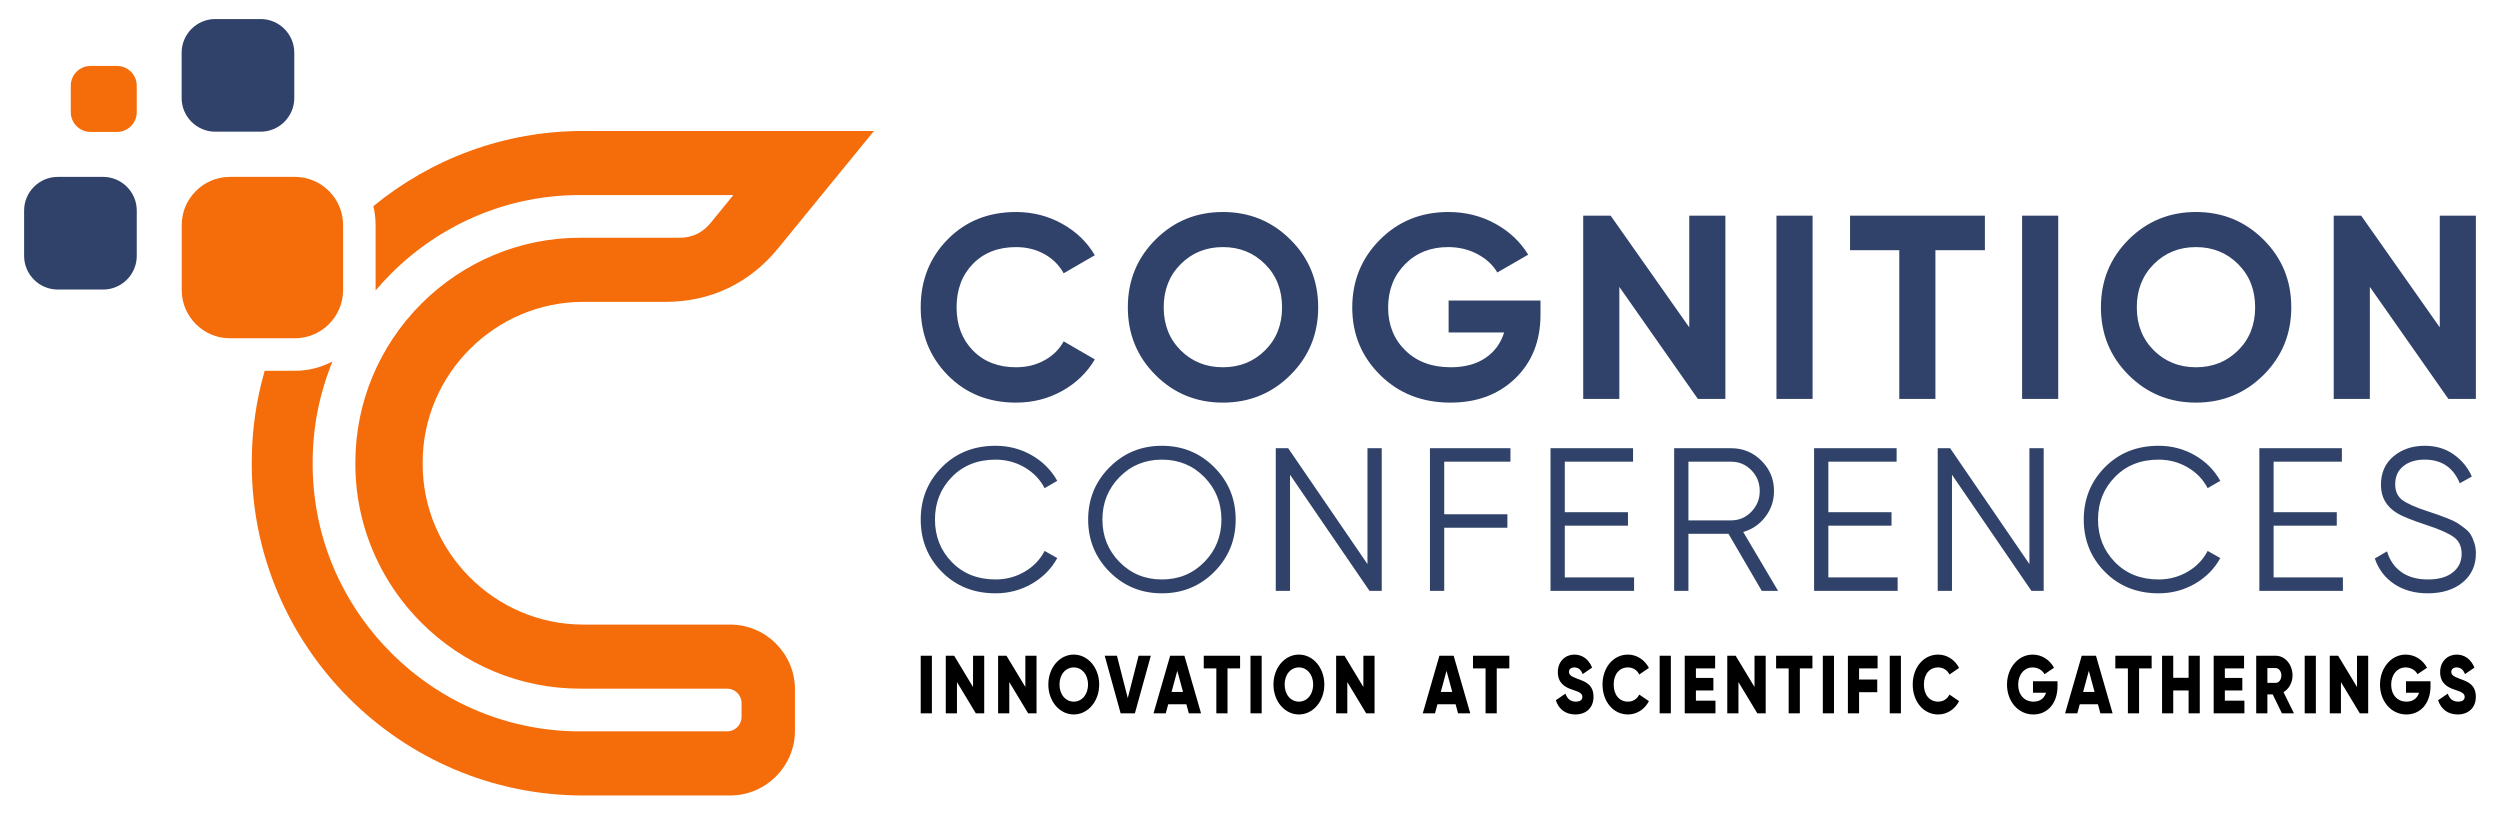 <?xml version="1.0" encoding="UTF-8"?>
<!-- Creator: CorelDRAW 2020 (64-Bit Evaluation Version) -->
<svg xmlns="http://www.w3.org/2000/svg" xmlns:xlink="http://www.w3.org/1999/xlink" xmlns:xodm="http://www.corel.com/coreldraw/odm/2003" xml:space="preserve" width="5.933in" height="1.933in" version="1.1" shape-rendering="geometricPrecision" text-rendering="geometricPrecision" image-rendering="optimizeQuality" fill-rule="evenodd" clip-rule="evenodd" viewBox="0 0 5933.33 1933.33">
 <g id="Layer_x0020_1">
  <g id="_2051710244656">
   <g>
    <path fill="#304269" fill-rule="nonzero" d="M2411.28 955.65c-65.46,0 -119.53,-21.75 -162.21,-65.26 -42.67,-43.5 -64.01,-97.16 -64.01,-160.96 0,-64.22 21.34,-117.98 64.01,-161.27 42.68,-43.3 96.74,-64.94 162.21,-64.94 39.36,0 75.72,9.22 109.07,27.65 33.35,18.44 59.35,43.4 77.99,74.89l-73.95 42.88c-10.78,-19.47 -26.1,-34.7 -45.99,-45.68 -19.89,-10.98 -42.26,-16.47 -67.12,-16.47 -42.26,0 -76.34,13.26 -102.23,39.77 -25.9,26.52 -38.84,60.91 -38.84,103.17 0,41.85 12.94,76.03 38.84,102.55 25.89,26.52 59.97,39.77 102.23,39.77 24.86,0 47.33,-5.49 67.43,-16.47 20.09,-10.98 35.32,-26 45.68,-45.06l73.95 42.88c-18.64,31.49 -44.54,56.45 -77.69,74.89 -33.14,18.44 -69.6,27.66 -109.38,27.66zm651.36 -65.57c-43.92,43.71 -97.37,65.57 -160.34,65.57 -62.98,0 -116.32,-21.85 -160.03,-65.57 -43.71,-43.71 -65.57,-97.26 -65.57,-160.65 0,-63.39 21.86,-116.94 65.57,-160.65 43.71,-43.71 97.06,-65.57 160.03,-65.57 62.98,0 116.43,21.85 160.34,65.57 43.92,43.71 65.88,97.26 65.88,160.65 0,63.39 -21.96,116.94 -65.88,160.65zm-260.4 -58.42c26.93,26.72 60.28,40.08 100.06,40.08 39.78,0 73.13,-13.36 100.06,-40.08 26.93,-26.72 40.39,-60.8 40.39,-102.24 0,-41.43 -13.46,-75.61 -40.39,-102.54 -26.93,-26.93 -60.28,-40.39 -100.06,-40.39 -39.78,0 -73.13,13.46 -100.06,40.39 -26.93,26.93 -40.39,61.11 -40.39,102.54 0,41.43 13.46,75.51 40.39,102.24zm853.97 -118.39l0 33.56c0,62.15 -19.89,112.49 -59.66,151.02 -39.78,38.53 -91.15,57.8 -154.13,57.8 -67.12,0 -122.74,-21.85 -166.87,-65.57 -44.13,-43.71 -66.19,-97.06 -66.19,-160.03 0,-63.39 21.86,-117.04 65.57,-160.96 43.71,-43.92 97.88,-65.88 162.52,-65.88 40.61,0 77.69,9.22 111.25,27.65 33.56,18.44 59.66,42.99 78.3,73.65l-73.33 42.26c-10.35,-17.82 -26,-32.32 -46.92,-43.5 -20.92,-11.19 -44.23,-16.78 -69.91,-16.78 -41.43,0 -75.51,13.57 -102.24,40.7 -26.72,27.14 -40.08,61.43 -40.08,102.85 0,41.02 13.57,74.89 40.7,101.61 27.14,26.72 63.08,40.08 107.83,40.08 33.15,0 60.59,-7.35 82.35,-22.06 21.75,-14.71 36.56,-34.91 44.44,-60.59l-131.76 0 0 -75.82 218.14 0zm353.05 -201.36l85.76 0 0 435.04 -65.25 0 -186.44 -265.99 0 265.99 -85.76 0 0 -435.04 65.15 0 186.55 265.06 0 -265.06zm207.01 0l85.76 0 0 435.04 -85.76 0 0 -435.04zm494.75 0l0 82.04 -117.46 0 0 353 -85.76 0 0 -353 -116.84 0 0 -82.04 320.06 0zm88.3 0l85.76 0 0 435.04 -85.76 0 0 -435.04zm573.06 378.17c-43.92,43.71 -97.37,65.57 -160.34,65.57 -62.98,0 -116.32,-21.85 -160.03,-65.57 -43.71,-43.71 -65.57,-97.26 -65.57,-160.65 0,-63.39 21.86,-116.94 65.57,-160.65 43.71,-43.71 97.06,-65.57 160.03,-65.57 62.98,0 116.43,21.85 160.34,65.57 43.92,43.71 65.88,97.26 65.88,160.65 0,63.39 -21.96,116.94 -65.88,160.65zm-260.4 -58.42c26.93,26.72 60.28,40.08 100.06,40.08 39.78,0 73.13,-13.36 100.06,-40.08 26.93,-26.72 40.39,-60.8 40.39,-102.24 0,-41.43 -13.46,-75.61 -40.39,-102.54 -26.93,-26.93 -60.28,-40.39 -100.06,-40.39 -39.78,0 -73.13,13.46 -100.06,40.39 -26.93,26.93 -40.39,61.11 -40.39,102.54 0,41.43 13.46,75.51 40.39,102.24zm678.71 -319.75l85.76 0 0 435.04 -65.25 0 -186.44 -265.99 0 265.99 -85.76 0 0 -435.04 65.15 0 186.55 265.06 0 -265.06z"></path>
    <path fill="#304269" fill-rule="nonzero" d="M2362.58 1408.3c-51.27,0 -93.68,-16.93 -127.21,-50.79 -33.54,-33.86 -50.31,-75.3 -50.31,-124.31 0,-49.01 16.77,-90.45 50.31,-124.31 33.54,-33.86 75.94,-50.79 127.21,-50.79 31.28,0 59.98,7.5 86.1,22.49 26.12,15 46.27,35.23 60.46,60.7l-29.99 17.41c-10.64,-20.64 -26.44,-37.08 -47.41,-49.34 -20.96,-12.25 -44.02,-18.38 -69.17,-18.38 -42.24,0 -76.75,13.7 -103.51,41.11 -26.76,27.41 -40.15,61.11 -40.15,101.09 0,39.99 13.39,73.69 40.15,101.09 26.76,27.41 61.27,41.11 103.51,41.11 25.15,0 48.21,-6.13 69.17,-18.38 20.96,-12.25 36.76,-28.7 47.41,-49.33l29.99 16.93c-13.87,25.47 -33.94,45.79 -60.22,60.94 -26.28,15.16 -55.06,22.73 -86.34,22.73zm519.33 -51.03c-33.86,34.02 -75.3,51.03 -124.31,51.03 -49.01,0 -90.45,-17.01 -124.31,-51.03 -33.86,-34.02 -50.79,-75.38 -50.79,-124.07 0,-48.69 16.93,-90.05 50.79,-124.07 33.86,-34.02 75.3,-51.03 124.31,-51.03 49.02,0 90.45,17.01 124.31,51.03 33.85,34.02 50.78,75.38 50.78,124.07 0,48.69 -16.93,90.05 -50.78,124.07zm-224.92 -23.22c27.09,27.57 60.62,41.36 100.61,41.36 39.99,0 73.52,-13.79 100.61,-41.36 27.09,-27.57 40.63,-61.19 40.63,-100.85 0,-39.66 -13.54,-73.28 -40.63,-100.85 -27.09,-27.57 -60.62,-41.35 -100.61,-41.35 -39.98,0 -73.52,13.78 -100.61,41.35 -27.09,27.57 -40.63,61.19 -40.63,100.85 0,39.67 13.55,73.28 40.63,100.85zm588.49 -270.14l33.86 0 0 338.59 -29.02 0 -188.64 -275.71 0 275.71 -33.86 0 0 -338.59 29.5 0 188.16 274.98 0 -274.98zm339.39 31.92l-157.2 0 0 124.8 149.94 0 0 31.93 -149.94 0 0 149.94 -33.86 0 0 -338.59 191.06 0 0 31.92zm128.98 274.74l164.46 0 0 31.93 -198.31 0 0 -338.59 195.9 0 0 31.92 -162.04 0 0 119.96 149.94 0 0 31.93 -149.94 0 0 122.86zm467.57 31.93l-79 -135.44 -95.13 0 0 135.44 -33.86 0 0 -338.59 135.43 0c28.06,0 52,9.91 71.83,29.75 19.83,19.83 29.75,43.77 29.75,71.83 0,22.89 -6.85,43.29 -20.56,61.19 -13.7,17.9 -31.2,29.91 -52.48,36.04l82.71 139.79 -38.7 0zm-174.13 -306.67l0 139.31 101.57 0c18.7,0 34.67,-6.85 47.89,-20.56 13.22,-13.7 19.83,-30.07 19.83,-49.09 0,-19.35 -6.61,-35.79 -19.83,-49.34 -13.22,-13.54 -29.18,-20.31 -47.89,-20.31l-101.57 0zm332.14 274.74l164.46 0 0 31.93 -198.31 0 0 -338.59 195.9 0 0 31.92 -162.04 0 0 119.96 149.94 0 0 31.93 -149.94 0 0 122.86zm477.24 -306.66l33.86 0 0 338.59 -29.02 0 -188.64 -275.71 0 275.71 -33.86 0 0 -338.59 29.5 0 188.16 274.98 0 -274.98zm306.5 344.39c-51.27,0 -93.68,-16.93 -127.21,-50.79 -33.54,-33.86 -50.3,-75.3 -50.3,-124.31 0,-49.01 16.76,-90.45 50.3,-124.31 33.54,-33.86 75.94,-50.79 127.21,-50.79 31.28,0 59.98,7.5 86.1,22.49 26.12,15 46.27,35.23 60.46,60.7l-29.99 17.41c-10.64,-20.64 -26.44,-37.08 -47.41,-49.34 -20.96,-12.25 -44.02,-18.38 -69.17,-18.38 -42.24,0 -76.75,13.7 -103.51,41.11 -26.76,27.41 -40.15,61.11 -40.15,101.09 0,39.99 13.39,73.69 40.15,101.09 26.76,27.41 61.27,41.11 103.51,41.11 25.15,0 48.21,-6.13 69.17,-18.38 20.96,-12.25 36.76,-28.7 47.41,-49.33l29.99 16.93c-13.87,25.47 -33.94,45.79 -60.22,60.94 -26.28,15.16 -55.06,22.73 -86.34,22.73zm273.13 -37.73l164.46 0 0 31.93 -198.31 0 0 -338.59 195.9 0 0 31.92 -162.04 0 0 119.96 149.94 0 0 31.93 -149.94 0 0 122.86zm366 37.73c-30.96,0 -57.48,-7.33 -79.57,-22.01 -22.09,-14.67 -37.48,-34.91 -46.19,-60.7l29.02 -16.93c6.13,20.96 17.41,37.33 33.86,49.1 16.44,11.77 37.57,17.65 63.37,17.65 25.15,0 44.74,-5.56 58.77,-16.69 14.03,-11.12 21.04,-25.88 21.04,-44.26 0,-17.74 -6.45,-31.12 -19.35,-40.15 -12.9,-9.03 -34.18,-18.38 -63.85,-28.05 -35.15,-11.61 -58.37,-20.96 -69.65,-28.06 -25.8,-15.48 -38.7,-37.89 -38.7,-67.24 0,-28.7 10,-51.35 29.99,-67.96 20,-16.61 44.66,-24.91 74.01,-24.91 26.44,0 49.33,6.85 68.69,20.56 19.35,13.7 33.7,31.2 43.05,52.48l-28.54 15.96c-15.48,-37.41 -43.21,-56.11 -83.2,-56.11 -20.96,0 -37.89,5.16 -50.79,15.48 -12.9,10.32 -19.35,24.67 -19.35,43.05 0,16.77 5.81,29.34 17.41,37.73 11.61,8.38 30.8,16.93 57.56,25.63 12.26,4.19 21.04,7.18 26.36,8.95 5.32,1.78 13.06,4.68 23.22,8.71 10.16,4.03 17.66,7.57 22.49,10.64 4.84,3.06 10.72,7.25 17.66,12.57 6.93,5.32 11.93,10.64 14.99,15.96 3.06,5.32 5.81,11.77 8.22,19.35 2.42,7.57 3.63,15.72 3.63,24.43 0,28.7 -10.48,51.67 -31.44,68.93 -20.96,17.25 -48.53,25.88 -82.71,25.88z"></path>
    <path fill="black" fill-rule="nonzero" d="M2185.06 1556.48l0 136.64 26.54 0 0 -136.64 -26.54 0zm1553.87 139.37c25.2,0 43.11,-15.61 43.11,-41.97 0,-28.89 -19.73,-36.11 -37.31,-42.36 -18.07,-6.44 -20.89,-10.74 -20.89,-16.98 0,-5.46 4.15,-10.35 12.44,-10.35 10.61,0 16.09,6.05 20.07,15.81l22.39 -15.42c-8.46,-20.11 -23.38,-30.84 -42.45,-30.84 -20.06,0 -38.97,15.23 -38.97,41.58 0,26.16 16.92,35.92 34.16,41.58 17.41,5.66 24.05,8.98 24.05,17.37 0,5.27 -3.15,11.13 -15.76,11.13 -13.1,0 -20.23,-7.61 -24.37,-18.93l-22.89 15.61c6.47,20.11 22.06,33.77 46.43,33.77zm1144.42 -78.86l-58.2 0 0 27.33 31.01 0c-4.15,13.07 -14.26,21.08 -29.68,21.08 -22.56,0 -36.48,-16.98 -36.48,-40.21 0,-24.01 14.59,-40.99 34.16,-40.99 13.1,0 23.55,7.03 28.36,16.01l22.56 -15.22c-9.78,-18.35 -28.52,-31.24 -50.74,-31.24 -34.16,0 -60.86,31.63 -60.86,71.25 0,39.24 26.2,70.86 62.69,70.86 32.5,0 57.21,-25.38 57.21,-67.15l0 -11.71zm-2574.09 -60.51l0 74.18 -44.78 -74.18 -19.9 0 0 136.64 26.54 0 0 -74.18 44.77 74.18 19.9 0 0 -136.64 -26.53 0zm124.19 0l0 74.18 -44.78 -74.18 -19.9 0 0 136.64 26.53 0 0 -74.18 44.78 74.18 19.9 0 0 -136.64 -26.53 0zm114.9 139.37c33.33,0 60.36,-30.84 60.36,-71.06 0,-40.21 -27.03,-71.06 -60.36,-71.06 -33.33,0 -60.36,30.84 -60.36,71.06 0,40.21 27.03,71.06 60.36,71.06zm0 -30.45c-18.9,0 -33.83,-16.2 -33.83,-40.6 0,-24.4 14.93,-40.6 33.83,-40.6 18.91,0 33.83,16.2 33.83,40.6 0,24.4 -14.93,40.6 -33.83,40.6zm111.26 27.72l33.83 0 37.81 -136.64 -29.02 0 -25.7 100.53 -25.7 -100.53 -29.02 0 37.81 136.64zm161.83 0l29.02 0 -39.47 -136.64 -33.83 0 -39.47 136.64 29.02 0 5.8 -21.47 43.12 0 5.8 21.47zm-40.96 -50.75l13.6 -50.17 13.6 50.17 -27.2 0zm162.66 -85.89l-86.23 0 0 30.06 29.85 0 0 106.58 26.53 0 0 -106.58 29.85 0 0 -30.06zm24.69 0l0 136.64 26.54 0 0 -136.64 -26.54 0zm114.91 139.37c33.33,0 60.36,-30.84 60.36,-71.06 0,-40.21 -27.03,-71.06 -60.36,-71.06 -33.33,0 -60.37,30.84 -60.37,71.06 0,40.21 27.03,71.06 60.37,71.06zm0 -30.45c-18.91,0 -33.83,-16.2 -33.83,-40.6 0,-24.4 14.93,-40.6 33.83,-40.6 18.91,0 33.83,16.2 33.83,40.6 0,24.4 -14.92,40.6 -33.83,40.6zm153.04 -108.92l0 74.18 -44.77 -74.18 -19.9 0 0 136.64 26.54 0 0 -74.18 44.77 74.18 19.9 0 0 -136.64 -26.54 0zm224.72 136.64l29.02 0 -39.47 -136.64 -33.83 0 -39.47 136.64 29.02 0 5.8 -21.47 43.12 0 5.8 21.47zm-40.96 -50.75l13.6 -50.17 13.6 50.17 -27.2 0zm162.66 -85.89l-86.23 0 0 30.06 29.85 0 0 106.58 26.53 0 0 -106.58 29.85 0 0 -30.06zm281.58 139.37c21.23,0 39.8,-12.3 49.75,-31.62l-22.89 -15.62c-4.98,10.54 -15.09,16.79 -26.87,16.79 -20.56,0 -33.83,-16.2 -33.83,-40.6 0,-24.4 13.26,-40.6 33.83,-40.6 11.78,0 21.72,6.25 26.87,16.79l22.89 -15.61c-10.12,-19.33 -28.69,-31.63 -49.75,-31.63 -34.99,0 -60.36,30.84 -60.36,71.06 0,40.21 25.37,71.06 60.36,71.06zm75.27 -139.37l0 136.64 26.54 0 0 -136.64 -26.54 0zm86.05 106.58l0 -24.2 41.46 0 0 -29.67 -41.46 0 0 -22.65 45.6 0 0 -30.06 -72.14 0 0 136.64 72.97 0 0 -30.06 -46.43 0zm139.11 -106.58l0 74.18 -44.78 -74.18 -19.9 0 0 136.64 26.54 0 0 -74.18 44.77 74.18 19.9 0 0 -136.64 -26.53 0zm137.45 0l-86.23 0 0 30.06 29.85 0 0 106.58 26.53 0 0 -106.58 29.85 0 0 -30.06zm24.69 0l0 136.64 26.53 0 0 -136.64 -26.53 0zm129.99 30.06l0 -30.06 -70.48 0 0 136.64 26.53 0 0 -50.17 43.12 0 0 -30.06 -43.12 0 0 -26.35 43.94 0zm28.84 -30.06l0 136.64 26.53 0 0 -136.64 -26.53 0zm114.9 139.37c21.23,0 39.8,-12.3 49.75,-31.62l-22.88 -15.62c-4.98,10.54 -15.09,16.79 -26.87,16.79 -20.56,0 -33.83,-16.2 -33.83,-40.6 0,-24.4 13.26,-40.6 33.83,-40.6 11.78,0 21.72,6.25 26.87,16.79l22.88 -15.61c-10.11,-19.33 -28.69,-31.63 -49.75,-31.63 -34.99,0 -60.36,30.84 -60.36,71.06 0,40.21 25.37,71.06 60.36,71.06zm385.06 -2.73l29.02 0 -39.47 -136.64 -33.83 0 -39.47 136.64 29.02 0 5.8 -21.47 43.12 0 5.8 21.47zm-40.96 -50.75l13.6 -50.17 13.6 50.17 -27.2 0zm162.66 -85.89l-86.23 0 0 30.06 29.85 0 0 106.58 26.53 0 0 -106.58 29.85 0 0 -30.06zm87.71 0l0 52.31 -36.48 0 0 -52.31 -26.53 0 0 136.64 26.53 0 0 -54.27 36.48 0 0 54.27 26.53 0 0 -136.64 -26.53 0zm86.05 106.58l0 -24.2 41.46 0 0 -29.67 -41.46 0 0 -22.65 45.61 0 0 -30.06 -72.14 0 0 136.64 72.96 0 0 -30.06 -46.43 0zm135.46 30.06l28.52 0 -24.71 -50.17c12.77,-7.61 21.39,-22.84 21.39,-39.63 0,-25.96 -17.74,-46.85 -39.8,-46.85l-46.43 0 0 136.64 26.53 0 0 -44.9 12.6 0 21.89 44.9zm-34.49 -107.36l19.9 0c7.3,0 13.26,7.61 13.26,17.57 0,9.96 -5.97,17.57 -13.26,17.57l-19.9 0 0 -35.14zm88.54 -29.28l0 136.64 26.53 0 0 -136.64 -26.53 0zm124.19 0l0 74.18 -44.77 -74.18 -19.9 0 0 136.64 26.53 0 0 -74.18 44.78 74.18 19.9 0 0 -136.64 -26.53 0zm174.44 60.51l-58.2 0 0 27.33 31.01 0c-4.15,13.07 -14.26,21.08 -29.68,21.08 -22.56,0 -36.48,-16.98 -36.48,-40.21 0,-24.01 14.59,-40.99 34.16,-40.99 13.1,0 23.55,7.03 28.36,16.01l22.55 -15.22c-9.78,-18.35 -28.52,-31.24 -50.74,-31.24 -34.16,0 -60.86,31.63 -60.86,71.25 0,39.24 26.2,70.86 62.69,70.86 32.5,0 57.21,-25.38 57.21,-67.15l0 -11.71zm64.49 78.86c25.2,0 43.11,-15.61 43.11,-41.97 0,-28.89 -19.73,-36.11 -37.31,-42.36 -18.08,-6.44 -20.89,-10.74 -20.89,-16.98 0,-5.46 4.15,-10.35 12.44,-10.35 10.61,0 16.09,6.05 20.07,15.81l22.38 -15.42c-8.45,-20.11 -23.38,-30.84 -42.45,-30.84 -20.07,0 -38.97,15.23 -38.97,41.58 0,26.16 16.92,35.92 34.16,41.58 17.41,5.66 24.05,8.98 24.05,17.37 0,5.27 -3.15,11.13 -15.76,11.13 -13.1,0 -20.23,-7.61 -24.37,-18.93l-22.89 15.61c6.46,20.11 22.06,33.77 46.43,33.77z"></path>
   </g>
   <g>
    <path fill="#304269" d="M510.59 45.18l107.78 0c43.9,0 79.81,35.91 79.81,79.81l0 107.78c0,43.9 -35.91,79.81 -79.81,79.81l-107.78 0c-43.9,0 -79.81,-35.91 -79.81,-79.81l0 -107.78c0,-43.9 35.91,-79.81 79.81,-79.81z"></path>
    <path fill="#304269" d="M136.69 419.87l107.78 0c43.9,0 79.81,35.91 79.81,79.81l0 107.78c0,43.9 -35.91,79.81 -79.81,79.81l-107.78 0c-43.9,0 -79.81,-35.91 -79.81,-79.81l0 -107.78c0,-43.9 35.91,-79.81 79.81,-79.81z"></path>
    <path fill="#F56C0A" fill-rule="nonzero" d="M1383.73 310.9l690.32 0 -227.53 278.56c-67.96,83.21 -160.47,127.09 -267.91,127.09l-194.89 0c-104.52,0 -199.69,42.91 -268.8,112.02 -69.11,69.11 -112.02,164.28 -112.02,268.8l0 4.3c0,104.52 42.91,199.69 112.02,268.8 69.11,69.11 164.28,112.02 268.8,112.02l349.09 0c84.69,0 153.76,69.07 153.76,153.76l0 98.13c0,84.69 -69.07,153.76 -153.76,153.76l-349.09 0c-216.49,0 -413.17,-88.42 -555.61,-230.87 -142.45,-142.44 -230.87,-339.12 -230.87,-555.61l0 -4.3c0,-75.31 10.71,-148.21 30.66,-217.27l71.8 0c32.12,0 62.45,-8.02 89.11,-22.15 -1.8,4.38 -3.55,8.8 -5.25,13.22 -6.95,18.13 -13.06,36.62 -18.29,55.42l-1.6 5.8 -1.43 5.35 -1.28 4.99 -1.27 5.11 -1.87 7.89 -0.98 4.33 -1.66 7.72 -0.64 3.1 -1.51 7.63 -1.37 7.39 -1.33 7.7 -1.21 7.57 -0.97 6.59 -0.24 1.74c-0.28,2.01 -0.56,4.02 -0.82,6.04l-0.96 7.86 -1.03 9.31 -0.78 8.16c-0.23,2.59 -0.44,5.16 -0.54,6.37l-0.02 0.22c-0.22,3.3 -0.46,6.59 -0.69,9.88l-0.05 0.65c-0.16,2.25 -0.26,4.51 -0.38,6.76l-0.04 0.76c-0.13,2.37 -0.22,4.76 -0.31,7.14l-0.02 0.4c-0.09,2.52 -0.17,5.04 -0.24,7.56l-0.02 0.53c-0.06,2.45 -0.11,4.92 -0.15,7.37l-0 0.44c-0.03,2.8 -0.06,5.6 -0.06,8.4l0 4.3c0,2.52 0.02,5.03 0.04,7.54l0.01 0.93c0.02,2.18 0.06,4.35 0.12,6.53l0.03 0.8 0.02 1.22c0.08,2.65 0.17,5.3 0.26,7.96l0.01 0.29c0.08,2.23 0.2,4.45 0.31,6.68l0.03 0.67c0.15,2.8 0.33,5.6 0.48,8.4 0.15,2.31 0.31,4.61 0.48,6.92l0.07 1.01c0.17,2.09 0.34,4.19 0.52,6.28l0.28 3.13 0.72 7.38 0.8 7.32 0.65 5.41c17.1,140.24 81.7,269.82 181.46,369.57 119.24,119.24 279.26,186.31 448.03,186.31l349.46 0c18.84,0 34.21,-15.37 34.21,-34.21l0 -32.97c0,-18.84 -15.37,-34.21 -34.21,-34.21l-349.46 0c-141.6,0 -276.36,-56.57 -376.37,-156.58 -66.59,-66.59 -114.87,-149.57 -138.92,-240.69l-1.69 -6.52 -1.98 -8.19 -1.89 -8.24 -0.23 -1.16 -0.65 -3.05 -2.06 -10.34 -0.76 -4.05 -1.46 -8.52 -1.34 -8.62 -1.46 -10.76 -0.75 -6.21 -0.68 -6.33 -0.65 -6.76c-0.32,-3.73 -0.6,-7.47 -0.87,-11.21l-0.24 -3.7 -0.28 -5.13c-0.22,-4.41 -0.39,-8.81 -0.5,-13.22l-0.15 -7.76 -0.03 -5.91 0 -4.3c0,-141.6 56.57,-276.36 156.58,-376.37 100.02,-100.02 234.77,-156.58 376.37,-156.58l236.89 0c29.2,0 54.33,-11.92 72.8,-34.53l54.61 -66.86 -364.3 0c-2.34,0 -4.69,0 -7.03,0.04l-7.7 0.14 -8.08 0.24 -2.74 0.11 -7.41 0.33 -7.58 0.44 -10.17 0.72c-2.13,0.15 -4.27,0.37 -6.41,0.54 -1.94,0.17 -3.89,0.35 -5.83,0.56l-8.06 0.86 -7.54 0.89 -7.65 1 -3.07 0.43 -8.32 1.24c-1.8,0.27 -3.6,0.58 -5.4,0.87l-1.63 0.26c-2.01,0.34 -4.03,0.67 -6.03,1.04l-7.45 1.37 -7.49 1.48 -3.38 0.69 -7.58 1.63 -6.67 1.51 -7.61 1.82 -8.28 2.09c-1.83,0.46 -3.65,0.96 -5.47,1.45l-6.75 1.87 -6.83 1.97 -7.39 2.23 -6.72 2.11 -4.13 1.33 -6.38 2.13 -3.48 1.2c-2.91,1 -5.81,2.04 -8.7,3.08l-1.01 0.36 -6.71 2.5 -6.98 2.69 -6.29 2.5 -4.76 1.95 -6.03 2.52 -3.11 1.34c-4.94,2.13 -9.85,4.33 -14.74,6.59l-1.1 0.51 -6.07 2.86 -6.9 3.36 -6.55 3.27 -3.7 1.89 -6.43 3.37 -1.5 0.8c-7.22,3.89 -14.41,7.87 -21.49,12.02l-1.96 1.14c-1.54,0.91 -3.06,1.83 -4.59,2.74l-4.94 3 -7.36 4.58c-1.43,0.91 -2.87,1.81 -4.3,2.74l-1.96 1.27c-4.79,3.11 -9.55,6.28 -14.26,9.52l-0.73 0.49 -5.59 3.91 -4.42 3.14 -6.8 4.95 -4.49 3.34 -5.39 4.09 -1.44 1.12c-4.93,3.82 -9.81,7.71 -14.64,11.66l-0.17 0.13c-16.24,13.33 -31.83,27.46 -46.7,42.32 -12.87,12.88 -25.18,26.27 -36.89,40.13l-0.01 0.02 0.01 -0.91 0 -154.37c0,-15.41 -1.86,-30.41 -5.34,-44.79 135.76,-111.43 309.28,-178.52 497.85,-178.52z"></path>
    <path fill="#F56C0A" d="M545.32 419.87l154.38 0c62.89,0 114.34,51.45 114.34,114.34l0 154.38c0,62.89 -51.45,114.34 -114.34,114.34l-154.38 0c-62.89,0 -114.34,-51.45 -114.34,-114.34l0 -154.38c0,-62.89 51.45,-114.34 114.34,-114.34z"></path>
    <path fill="#F56C0A" d="M214.4 156.56l63.1 0c25.7,0 46.73,21.03 46.73,46.73l0 63.1c0,25.7 -21.03,46.73 -46.73,46.73l-63.1 0c-25.7,0 -46.73,-21.03 -46.73,-46.73l0 -63.1c0,-25.7 21.03,-46.73 46.73,-46.73z"></path>
   </g>
  </g>
 </g>
</svg>
